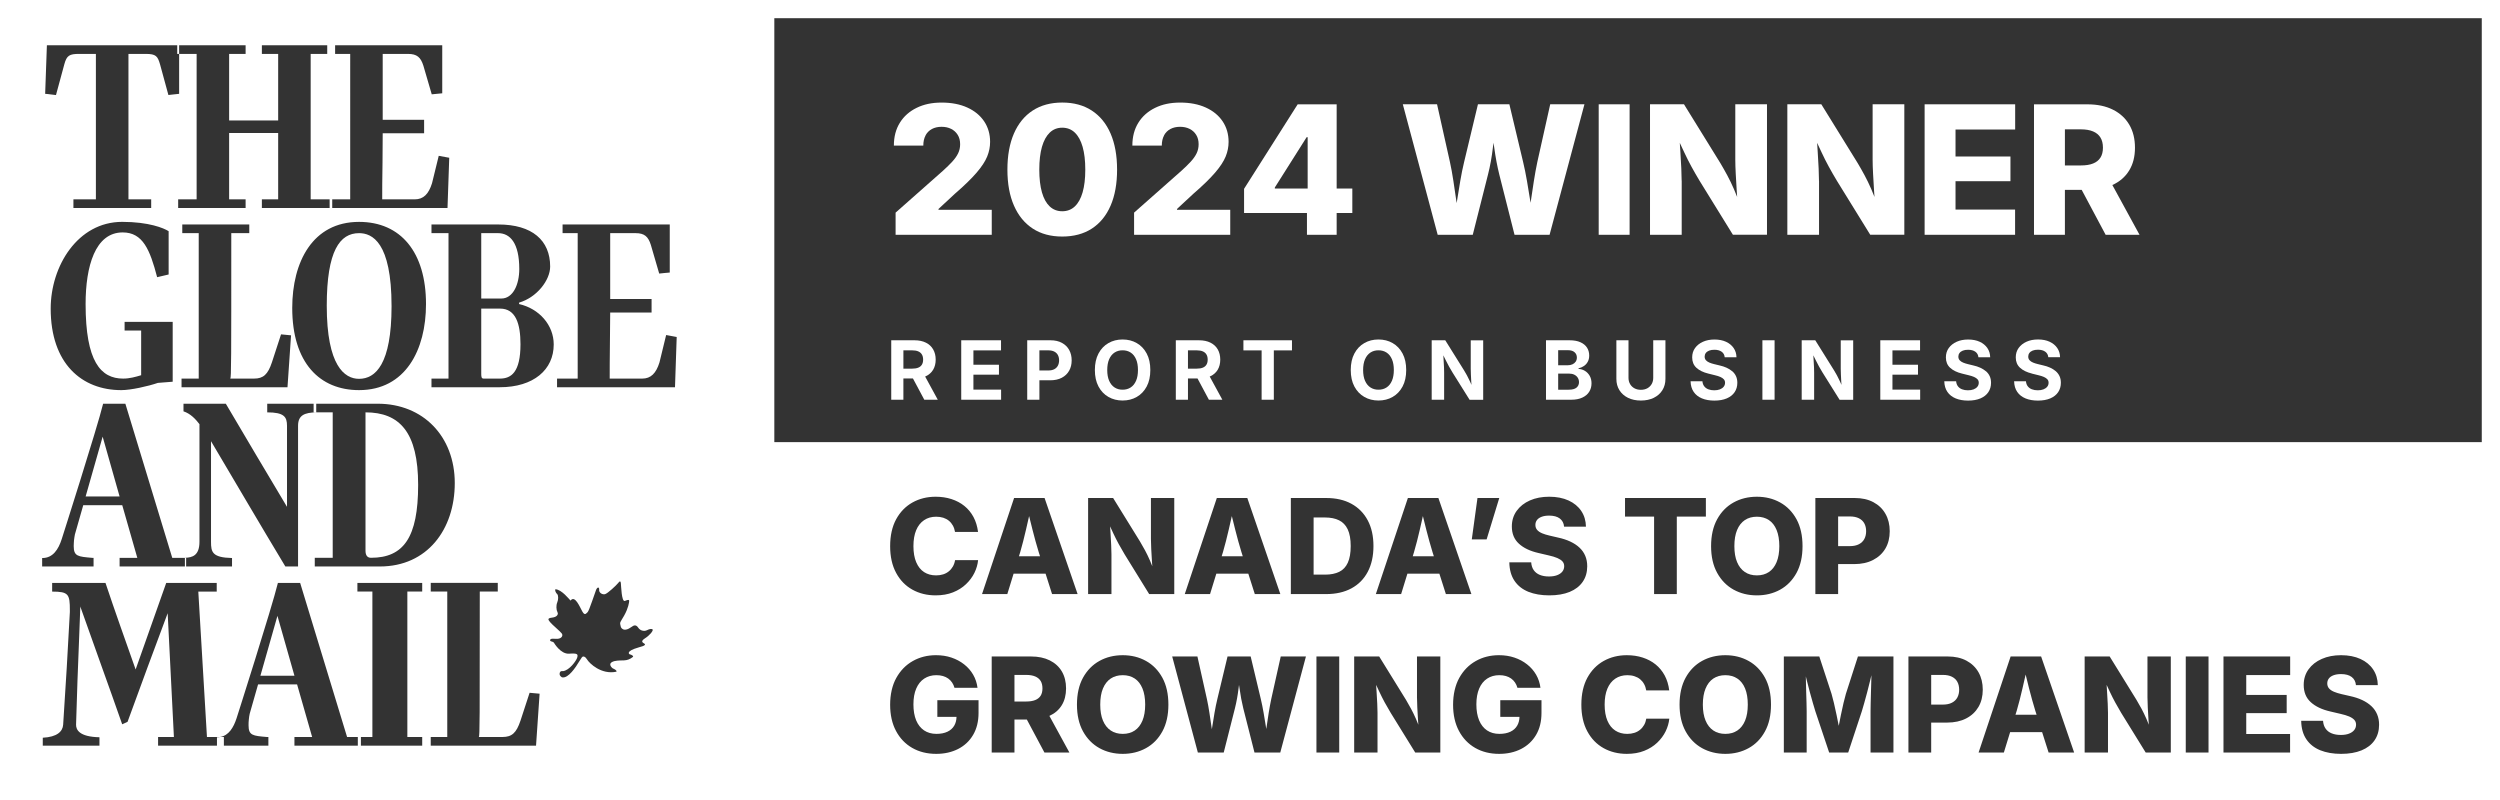 <?xml version="1.0" encoding="UTF-8"?><svg id="b" xmlns="http://www.w3.org/2000/svg" viewBox="0 0 954.45 305.49"><rect x="0" y="0" width="954.45" height="305.49" fill="#333333" stroke="none"/><defs><style>.d{fill:#fff;}</style></defs><g id="c"><path class="d" d="M137.08,144.63c6.29,0,12.41-5.6,12.41-27.73,0-24.57-7.48-27.89-12.41-27.89-7.32,0-12.33,6.69-12.33,27.71,0,23.04,6.84,27.91,12.33,27.91Z"/><path class="d" d="M190.13,89.01h-6.4v24.96h7.69c4.36,0,6.83-5.22,6.83-11.27,0-10.02-3.55-13.69-8.12-13.69Z"/><polygon class="d" points="39.19 166.71 32.69 189.55 45.66 189.55 39.19 166.71"/><path class="d" d="M141.63,212.95c12.43,0,18.01-7.71,18.01-27.81s-7.04-27.71-20.1-27.71v52.77c0,1.74.64,2.75,2.09,2.75Z"/><path class="d" d="M190.93,117.82h-7.2v24.61c0,1.29,0,2.11.91,2.11h6.22c4.29,0,7.85-2.39,7.85-13.12,0-7.82-1.82-13.6-7.78-13.6Z"/><polygon class="d" points="99.42 257.97 112.41 257.97 105.92 235.12 99.42 257.97"/><path class="d" d="M709.69,207.78c.92-.47,1.61-1.14,2.07-1.99.46-.86.69-1.85.69-2.98s-.23-2.15-.69-2.99c-.46-.85-1.16-1.5-2.08-1.96-.93-.46-2.08-.69-3.44-.69h-4.48v11.33h4.51c1.36,0,2.5-.24,3.42-.72Z"/><path class="d" d="M433.22,259.05c-1.28-.85-2.81-1.28-4.58-1.28s-3.32.43-4.6,1.29c-1.28.87-2.27,2.13-2.96,3.8-.69,1.66-1.03,3.71-1.03,6.14s.34,4.45,1.03,6.1c.69,1.66,1.68,2.92,2.96,3.78,1.28.86,2.81,1.3,4.6,1.3s3.3-.43,4.58-1.28c1.28-.86,2.26-2.12,2.95-3.78.69-1.67,1.04-3.71,1.04-6.12s-.35-4.48-1.04-6.16c-.69-1.67-1.67-2.93-2.95-3.79Z"/><path class="d" d="M544.53,202.25c-.43-1.7-.86-3.45-1.3-5.22-.4,1.78-.8,3.54-1.19,5.25-.69,3.01-1.42,5.85-2.2,8.51l-.48,1.57h8.05l-.5-1.57c-.82-2.68-1.61-5.52-2.38-8.54Z"/><path class="d" d="M396.56,210.79c-.82-2.68-1.61-5.52-2.37-8.54-.44-1.7-.87-3.45-1.3-5.22-.41,1.78-.81,3.54-1.2,5.25-.69,3.01-1.42,5.85-2.19,8.51l-.49,1.57h8.05l-.5-1.57Z"/><path class="d" d="M663.28,259.05c-1.28-.85-2.8-1.28-4.58-1.28s-3.32.43-4.6,1.29c-1.28.87-2.27,2.13-2.95,3.8-.69,1.66-1.04,3.71-1.04,6.14s.35,4.45,1.04,6.1c.68,1.66,1.67,2.92,2.95,3.78,1.28.86,2.81,1.3,4.6,1.3s3.3-.43,4.58-1.28c1.28-.86,2.27-2.12,2.96-3.78.69-1.67,1.03-3.71,1.03-6.12s-.34-4.48-1.03-6.16c-.69-1.67-1.68-2.93-2.96-3.79Z"/><path class="d" d="M675.32,198.55c-1.28-.85-2.81-1.28-4.58-1.28s-3.32.43-4.6,1.29c-1.28.86-2.27,2.13-2.96,3.79-.69,1.67-1.03,3.72-1.03,6.15s.34,4.44,1.03,6.1c.69,1.66,1.68,2.92,2.96,3.78,1.28.86,2.81,1.29,4.6,1.29s3.3-.42,4.58-1.28c1.28-.85,2.26-2.11,2.95-3.78.69-1.66,1.04-3.7,1.04-6.11s-.35-4.48-1.04-6.16c-.69-1.67-1.67-2.94-2.95-3.79Z"/><path class="d" d="M395.21,258.25c-.92-.38-2.06-.58-3.42-.58h-4.49v10.15h4.51c1.36,0,2.5-.18,3.41-.55.91-.36,1.6-.91,2.07-1.64.47-.74.7-1.68.7-2.81s-.23-2.1-.7-2.86c-.47-.75-1.16-1.32-2.08-1.71Z"/><path class="d" d="M0,0v305.49h954.45V0H0ZM68.39,20.58v-3.3h25.38v3.3h-6.29v25.41h18.72v-25.41h-6.22v-3.3h24.95v3.3h-6.32v55.53h7.24v3.3h-25.87v-3.3h6.22v-25.34h-18.72v25.34h6.29v3.3h-25.75v-3.3h7.05V20.58h-6.68v15.24c-1.45.08-2.65.36-4.1.45l-3.2-11.74c-.91-3.11-1.54-3.95-5.48-3.95h-6.57v55.53h8.68v3.3h-29.69v-3.3h8.58V20.58h-6.4c-3.66,0-4.74.56-5.65,3.95l-3.19,11.76c-1.46-.11-2.65-.39-4.13-.47l.66-18.54h49.76v3.3h.73ZM127.94,20.58v-3.3h40.9v18.34c-1.44.2-2.63.2-4.01.39l-3.19-10.93c-1.01-3.21-2.47-4.5-5.84-4.5h-9.69v25.15h15.81v5.15h-15.81c0,.99-.07,7.5-.07,11.09-.12,5.69-.12,12.03-.12,14.14h12.43c3.29,0,5.3-2.01,6.59-6.16l2.56-10.46,4.01.74-.66,19.18h-44.01v-3.3h6.86V20.58h-5.76ZM211.4,131.51c0,9.63-7.67,16.33-20.63,16.33h-26.04v-3.3h6.5v-55.53h-6.5v-3.31h25.49c12.97,0,19.82,6.07,19.82,16.07,0,5.15-5.02,11.76-11.87,13.77v.54c7.65,1.74,13.23,7.99,13.23,15.43ZM212.86,233.81c-.14-.3-.24-.6-.32-.91-.06-.33-.1-.66-.11-.99-.01-.33.01-.65.06-.97.05-.33.13-.64.26-.96.46-1.08.46-2.61,0-3.15-.45-.34-1.03-1.44-.69-1.87,2.4.12,5.3,3.89,5.76,4.33,1.66-2.18,3.44,2.24,4.46,4.09,1.03,1.87,1.48.77,2.05.34.58-.45,2.95-7.88,3.29-8.64.34-.79,1.14-1.22,1.14,0-.21,1.19,1.25,2.07,2.27,1.75,1.03-.34,4.2-3.28,5-4.27,1.01-1.42,1.01.22,1.01.22.11.86.25,6.98,1.48,6.66,1.49-.65,1.69-.43,1.69,0s-.31,2.75-1.92,5.58c-1.58,2.84-1.81,2.3-1.25,4.37.92,1.85,2.97.76,4,0,1-.77,1.81-.97,2.61.22.17.26.39.51.65.69.26.21.54.36.86.43.32.1.63.13.95.11.32-.03.64-.11.93-.26,1.03-.52,1.81-.63,2.17-.2.11.54-1.14,2.18-3.08,3.39-1.81,1.2-.56,1.63-.11,1.96.45.32.45.77-2.15,1.42-5.35,1.53-3.52,2.63-3.52,2.63,0,0,1.47.32,1.36.97-2.61,2.09-4.09.99-7.15,1.65-3.08.87-.69,2.72-.69,2.72.69.34,1.72.78,1.47,1.32-5.78,1.22-10.31-3.17-11.23-4.7-.69-1.16-1.31-1.1-1.45-1.1-.36,0-.64.43-1.4,1.68-1.65,2.78-4.24,6.48-6.44,6.31-.04,0-.08,0-.11-.02-.05,0-.1-.03-.13-.04-.04-.01-.08-.02-.12-.04-.03-.02-.07-.05-.11-.07-.58-.43-.76-.86-.69-1.36.15-1.2,1.25-.86,1.25-.86,2.46-.28,5.11-3.99,5.45-5.15.37-1.33.22-1.76-3.08-1.53-3.28.22-5.78-4.16-5.78-4.16-.45-.66-1.59-.32-1.48-1.1.34-.75,1.59-.32,2.95-.43,1.38-.1,2.15-1.2,1.47-2.07-.67-.88-3.63-3.29-4.42-4.28-.8-.99-1.14-1.51.79-1.73,1.94-.23,2.4-1.33,2.05-1.98ZM164.45,225.84v-3.3h25.59v3.3h-6.87c0,48.84,0,54.97-.35,55.53h9.03c3.58,0,5.3-1.56,6.86-6.23l3.48-10.65c1.36.18,2.46.18,3.82.35l-1.36,19.84h-40.2v-3.31h6.31v-55.53h-6.31ZM137.08,84.71c15.97,0,25.56,11.65,25.56,31.37,0,17.54-7.85,32.86-25.56,32.86-15,0-25.51-10.37-25.51-31.38,0-17.54,7.78-32.85,25.51-32.85ZM69.59,89.01v-3.31h25.58v3.31h-6.87c0,48.81,0,54.97-.37,55.53h9.05c3.56,0,5.3-1.57,6.85-6.25l3.47-10.64c1.36.19,2.46.19,3.82.37l-1.36,19.82h-40.45v-3.3h6.56v-55.53h-6.28ZM47.03,144.54c2.46,0,4.75-.65,6.86-1.29v-17.07h-6.32v-3.31h18.36v22.86l-5.66.45c-3.75,1.29-10.32,2.76-13.97,2.76-15.06,0-26.95-10.09-26.95-31.12,0-16.24,10.32-33.12,27.3-33.12,10.15,0,15.9,2.38,17.73,3.56v16.53l-4.39,1.03c-2.74-10.49-5.46-17.09-13.15-17.09-10.51,0-14.16,12.95-14.16,27.35,0,21.93,5.76,28.46,14.35,28.46ZM23.57,205.8s13.51-42.32,15.8-51.67h8.49l17.9,58.84h4.83v-.02c2.84-.08,5.56-.82,5.56-6.14v-44.88c-1.55-2.02-3.47-4.03-6.1-4.89v-2.91h16.16c7.76,13.21,15.53,26.24,23.36,39.37v-30.94c0-3.39-1.08-5.13-7.55-5.13v-3.3h17.71v3.3h1v-3.3h23.46c17.45,0,29.43,12.58,29.43,30.29s-10.51,31.85-28.61,31.85h-24.84v-3.32h6.85v-55.52h-6.29c-4.48.08-6.94,1.1-6.94,5.13v53.71h-4.85c-9.59-15.9-18.9-31.85-28.38-47.83v38.44c0,3.87.45,5.99,8.02,6.16v3.23h-17.52v-3.3h-.47v3.3h-24.93v-3.3h6.76l-5.75-20.1h-14.89l-3.19,11.18c-.08.36-.14.72-.19,1.1-.06.36-.11.73-.15,1.1-.03.36-.06.73-.07,1.1-.03.37-.04.75-.04,1.12,0,3.94,1.64,4.03,7.02,4.5h.56v3.3h-19.63v-3.23h.09c4.01,0,6.12-3.28,7.39-7.24ZM161.19,281.37v3.31h-23.4v-3.31h4.38v-55.53h-5.72v-3.3h24.74v3.3h-5.67v55.53h5.67ZM113.42,261.28h-14.89l-3.19,11.17c-.08.38-.15.75-.21,1.11-.05.36-.09.72-.13,1.1-.04.37-.07.74-.09,1.1-.02.37-.02.74-.02,1.12,0,3.93,1.62,4.03,7.01,4.49h.56v3.31h-16.99v-3.31h-1.45c-.35.07-.72.1-1.11.1h-.08v3.21h-22.48v-3.31h6.04l-2.38-47.26c-5.21,13.96-10.23,27.45-15.32,41.48l-2.04.93c-5.19-14.87-10.75-30.02-15.97-44.89v-.47c-.36,10.93-.73,17.91-1.1,28.64-.26,7.73-.54,15.79-.54,16.89,0,1.92,1.19,4.61,8.93,4.78v3.21h-21.64v-3.03c5.49-.28,7.59-2.38,7.78-4.96.8-11.57,2-32.02,2.56-43.05v-.63c0-6.16-.47-7.15-6.76-7.15v-3.32h20.36c3.64,10.93,7.67,22.13,11.51,33.05l11.68-33.05h19.28v3.32h-7.03l3.3,55.51h5.01c3.32-.55,5.13-3.6,6.3-7.16,0,0,13.51-42.3,15.78-51.67h8.49l17.92,58.83h4.1v3.31h-24.2v-3.31h6.76l-5.75-20.09ZM257.7,147.84h-45.03v-3.3h7.88v-55.53h-5.77v-3.31h40.92v18.35c-1.45.18-2.65.18-4.03.39l-3.19-10.94c-1.01-3.21-2.46-4.49-5.84-4.49h-9.68v25.15h15.8v5.15h-15.8c0,.99-.1,7.5-.1,11.08-.09,5.7-.09,12.04-.09,14.15h12.43c3.28,0,5.28-2.02,6.57-6.16l2.55-10.47,4.03.75-.65,19.18ZM373.59,272.15c0,3.27-.69,6.07-2.07,8.41-1.37,2.34-3.28,4.13-5.72,5.38-2.44,1.24-5.22,1.87-8.36,1.87-3.48,0-6.54-.76-9.18-2.28s-4.71-3.68-6.19-6.49c-1.49-2.8-2.23-6.14-2.23-9.99s.78-7.42,2.35-10.23c1.57-2.82,3.67-4.97,6.3-6.45,2.64-1.49,5.59-2.23,8.85-2.23,2.12,0,4.09.3,5.9.91s3.43,1.47,4.85,2.59c1.42,1.11,2.57,2.43,3.45,3.95.88,1.52,1.43,3.19,1.66,5.01h-8.79c-.21-.76-.52-1.43-.92-2.03-.41-.6-.9-1.11-1.49-1.53s-1.26-.73-2.01-.95c-.75-.21-1.58-.32-2.5-.32-1.77,0-3.32.44-4.64,1.31-1.32.87-2.34,2.14-3.05,3.8-.72,1.67-1.07,3.68-1.07,6.04s.35,4.41,1.04,6.09c.7,1.67,1.71,2.95,3.02,3.84,1.31.88,2.89,1.33,4.73,1.33,1.65,0,3.05-.28,4.19-.82,1.14-.54,2.01-1.31,2.6-2.32.56-.96.84-2.07.87-3.34h-7.32v-6.38h15.73v4.83ZM349.8,214.66c.71,1.67,1.71,2.92,3,3.76,1.29.83,2.81,1.25,4.57,1.25.98,0,1.89-.13,2.71-.39.82-.26,1.54-.65,2.16-1.16.63-.51,1.14-1.12,1.55-1.83.41-.72.69-1.52.84-2.43h8.79c-.16,1.64-.63,3.26-1.4,4.84-.77,1.58-1.85,3.03-3.22,4.33-1.37,1.31-3.02,2.35-4.96,3.12-1.93.77-4.15,1.15-6.64,1.15-3.3,0-6.26-.73-8.88-2.19-2.62-1.46-4.69-3.59-6.2-6.4-1.52-2.8-2.28-6.21-2.28-10.21s.77-7.46,2.3-10.27c1.54-2.81,3.62-4.94,6.24-6.4,2.63-1.46,5.57-2.19,8.82-2.19,2.18,0,4.2.3,6.05.9,1.86.6,3.5,1.47,4.93,2.62,1.42,1.15,2.58,2.55,3.48,4.22.89,1.67,1.47,3.57,1.74,5.7h-8.79c-.15-.9-.42-1.71-.82-2.43-.39-.71-.89-1.32-1.51-1.83-.61-.51-1.33-.89-2.15-1.16-.83-.26-1.73-.39-2.71-.39-1.79,0-3.34.44-4.64,1.33-1.31.88-2.31,2.16-3.01,3.83-.69,1.66-1.04,3.69-1.04,6.07s.35,4.5,1.07,6.16ZM398.75,287.31l-6.73-12.62h-4.72v12.62h-8.69v-36.68h15.02c2.76,0,5.14.5,7.14,1.49,2,1,3.54,2.4,4.62,4.22,1.07,1.83,1.61,3.98,1.61,6.48s-.55,4.66-1.65,6.44c-1.1,1.78-2.67,3.13-4.7,4.05h-.02l7.65,14h-9.53ZM374.92,226.81l12.24-36.68h11.64l12.61,36.68h-9.75l-2.48-7.8h-12.21l-2.4,7.8h-9.65ZM443.77,279.24c-1.54,2.81-3.62,4.94-6.26,6.39-2.63,1.45-5.59,2.18-8.87,2.18s-6.27-.73-8.9-2.19-4.72-3.6-6.27-6.4c-1.54-2.81-2.31-6.22-2.31-10.22s.77-7.46,2.31-10.27c1.55-2.8,3.64-4.94,6.27-6.4s5.6-2.19,8.9-2.19,6.24.73,8.87,2.19c2.64,1.46,4.72,3.6,6.26,6.4,1.53,2.81,2.3,6.23,2.3,10.27s-.77,7.43-2.3,10.24ZM439.8,214.45c-.1-1.64-.2-3.23-.28-4.79-.08-1.55-.12-2.85-.12-3.92v-15.61h8.91v36.68h-9.58l-9.38-15.19c-.83-1.39-1.59-2.71-2.27-3.96-.68-1.25-1.37-2.6-2.05-4.06-.37-.8-.78-1.68-1.22-2.64.05.89.11,1.76.17,2.62.1,1.67.19,3.2.25,4.58.07,1.39.1,2.54.1,3.46v15.19h-8.91v-36.68h9.55l10.24,16.57c.66,1.1,1.3,2.24,1.94,3.41.63,1.17,1.26,2.47,1.88,3.9.29.68.59,1.4.89,2.17-.04-.56-.08-1.12-.12-1.73ZM488.78,287.31h-9.84l-4.29-16.93c-.57-2.32-1.04-4.82-1.41-7.52-.07-.46-.14-.91-.21-1.36-.05.42-.12.84-.17,1.27-.32,2.68-.78,5.21-1.38,7.61l-4.29,16.93h-9.87l-9.8-36.68h9.63l3.62,16.23c.36,1.64.68,3.41.97,5.33.29,1.91.57,3.82.85,5.73.02.16.05.31.07.47.02-.16.05-.31.08-.47.29-1.91.6-3.82.93-5.73.33-1.92.69-3.69,1.09-5.33l3.89-16.23h8.83l3.87,16.23c.39,1.64.75,3.41,1.08,5.33.33,1.91.65,3.82.95,5.73.02.14.04.26.06.4.02-.14.04-.26.06-.4.27-1.91.56-3.82.86-5.73.31-1.92.63-3.69.98-5.33l3.62-16.23h9.62l-9.8,36.68ZM452.32,226.81l12.24-36.68h11.64l12.61,36.68h-9.75l-2.48-7.8h-12.21l-2.4,7.8h-9.65ZM511.29,287.31h-8.7v-36.68h8.7v36.68ZM506.31,226.81h-13.49v-36.68h13.49c3.73,0,6.94.73,9.63,2.2,2.69,1.47,4.77,3.58,6.23,6.32,1.46,2.74,2.19,6.01,2.19,9.82s-.73,7.09-2.18,9.84-3.53,4.85-6.23,6.31-5.91,2.19-9.64,2.19ZM549.89,287.31h-9.58l-9.38-15.18c-.84-1.4-1.6-2.72-2.28-3.97-.68-1.25-1.36-2.6-2.04-4.06-.37-.8-.78-1.68-1.23-2.63.06.88.12,1.76.17,2.62.11,1.66.2,3.19.26,4.58.07,1.38.1,2.54.1,3.46v15.18h-8.91v-36.68h9.55l10.24,16.57c.66,1.1,1.3,2.24,1.93,3.41.64,1.17,1.26,2.48,1.89,3.9.29.68.59,1.41.89,2.18-.04-.57-.08-1.13-.12-1.73-.1-1.65-.2-3.24-.28-4.79-.08-1.55-.12-2.86-.12-3.93v-15.61h8.91v36.68ZM549.52,219.01h-12.2l-2.4,7.8h-9.65l12.23-36.68h11.65l12.6,36.68h-9.74l-2.49-7.8ZM588.51,272.15c0,3.27-.68,6.07-2.06,8.41-1.38,2.34-3.29,4.13-5.73,5.38-2.43,1.24-5.22,1.87-8.36,1.87-3.48,0-6.54-.76-9.18-2.28-2.64-1.52-4.7-3.68-6.19-6.49-1.49-2.8-2.23-6.14-2.23-9.99s.79-7.42,2.35-10.23c1.57-2.82,3.67-4.97,6.31-6.45,2.63-1.49,5.58-2.23,8.85-2.23,2.11,0,4.08.3,5.89.91,1.82.61,3.43,1.47,4.85,2.59,1.42,1.11,2.57,2.43,3.45,3.95.88,1.52,1.43,3.19,1.66,5.01h-8.79c-.21-.76-.52-1.43-.92-2.03-.4-.6-.9-1.11-1.49-1.53-.59-.42-1.26-.73-2.01-.95-.74-.21-1.58-.32-2.5-.32-1.77,0-3.32.44-4.64,1.31-1.32.87-2.34,2.14-3.05,3.8-.71,1.67-1.07,3.68-1.07,6.04s.35,4.41,1.05,6.09c.69,1.67,1.7,2.95,3.01,3.84,1.31.88,2.89,1.33,4.73,1.33,1.66,0,3.06-.28,4.2-.82,1.14-.54,2-1.31,2.59-2.32.56-.96.85-2.07.88-3.34h-7.33v-6.38h15.73v4.83ZM561.9,205.94l2.17-15.81h8.32l-4.83,15.81h-5.66ZM599.26,225.98c-2.16.88-4.76,1.32-7.79,1.32s-5.71-.46-7.98-1.37c-2.26-.92-4.03-2.32-5.29-4.19s-1.92-4.22-1.97-7.04h8.35c.08,1.18.4,2.17.97,2.98.56.8,1.34,1.41,2.34,1.81.99.4,2.15.6,3.48.6,1.2,0,2.23-.16,3.1-.49.87-.33,1.54-.79,2.01-1.38s.7-1.28.7-2.07c0-.7-.22-1.3-.65-1.8-.44-.49-1.09-.92-1.96-1.3-.87-.38-1.98-.71-3.32-1.01l-3.89-.91c-3.17-.72-5.66-1.9-7.46-3.55-1.81-1.64-2.71-3.84-2.71-6.59,0-2.27.62-4.25,1.85-5.96s2.91-3.03,5.06-3.98c2.14-.94,4.59-1.41,7.37-1.41s5.3.48,7.38,1.44c2.09.96,3.71,2.3,4.85,4.01,1.15,1.72,1.74,3.71,1.78,5.97h-8.35c-.11-1.33-.66-2.36-1.62-3.1-.97-.74-2.33-1.11-4.07-1.11-1.15,0-2.11.15-2.9.46-.79.3-1.38.72-1.77,1.25-.4.54-.59,1.15-.59,1.84,0,.75.22,1.39.66,1.9.44.52,1.08.95,1.9,1.3.82.34,1.77.64,2.85.88l3.18.74c1.77.38,3.35.89,4.74,1.54,1.38.65,2.56,1.42,3.52,2.33.96.9,1.69,1.94,2.19,3.12.5,1.19.75,2.51.75,3.97,0,2.31-.58,4.3-1.74,5.97-1.15,1.66-2.81,2.94-4.97,3.83ZM635.91,279.2c-.78,1.59-1.85,3.03-3.22,4.34-1.37,1.3-3.02,2.34-4.96,3.11s-4.15,1.16-6.65,1.16c-3.29,0-6.25-.73-8.87-2.19-2.62-1.46-4.69-3.6-6.2-6.4-1.52-2.81-2.28-6.22-2.28-10.22s.77-7.46,2.3-10.27c1.54-2.8,3.62-4.94,6.24-6.4,2.63-1.46,5.56-2.19,8.81-2.19,2.19,0,4.21.3,6.06.9,1.86.6,3.5,1.47,4.93,2.62,1.42,1.15,2.58,2.56,3.48,4.22.89,1.67,1.47,3.57,1.73,5.7h-8.78c-.15-.9-.42-1.71-.82-2.42-.39-.72-.9-1.33-1.51-1.84-.62-.51-1.34-.89-2.16-1.15-.82-.27-1.72-.4-2.7-.4-1.79,0-3.34.45-4.64,1.33-1.31.89-2.31,2.16-3.01,3.83-.7,1.67-1.04,3.69-1.04,6.07s.35,4.5,1.07,6.17c.71,1.66,1.71,2.91,3,3.75,1.29.84,2.81,1.26,4.57,1.26.98,0,1.88-.14,2.71-.4.82-.26,1.54-.65,2.16-1.16.63-.5,1.14-1.12,1.55-1.83.41-.71.69-1.52.84-2.42h8.79c-.17,1.64-.63,3.25-1.4,4.83ZM640.17,226.81h-8.67v-29.59h-11.1v-7.09h30.87v7.09h-11.1v29.59ZM673.83,279.24c-1.53,2.81-3.62,4.94-6.25,6.39-2.64,1.45-5.59,2.18-8.88,2.18s-6.26-.73-8.9-2.19c-2.63-1.46-4.72-3.6-6.26-6.4-1.54-2.81-2.32-6.22-2.32-10.22s.78-7.46,2.32-10.27c1.54-2.8,3.63-4.94,6.26-6.4,2.64-1.46,5.6-2.19,8.9-2.19s6.24.73,8.88,2.19c2.63,1.46,4.72,3.6,6.25,6.4,1.54,2.81,2.3,6.23,2.3,10.27s-.76,7.43-2.3,10.24ZM670.74,227.3c-3.3,0-6.26-.73-8.9-2.19-2.63-1.46-4.72-3.59-6.26-6.4-1.55-2.8-2.32-6.21-2.32-10.21s.77-7.46,2.32-10.27c1.54-2.81,3.63-4.94,6.26-6.4,2.64-1.46,5.6-2.19,8.9-2.19s6.24.73,8.88,2.19c2.63,1.46,4.71,3.59,6.25,6.4,1.53,2.81,2.3,6.23,2.3,10.27s-.77,7.43-2.3,10.24c-1.54,2.8-3.62,4.93-6.25,6.39-2.64,1.45-5.6,2.17-8.88,2.17ZM722.88,287.31h-8.74v-15.8c0-.82.02-1.87.05-3.16.04-1.29.07-2.69.11-4.2.05-1.51.09-3.03.13-4.57.01-.62.03-1.21.03-1.79-.15.66-.31,1.34-.48,2.03-.38,1.56-.77,3.07-1.15,4.55-.39,1.48-.76,2.83-1.11,4.06-.35,1.23-.65,2.26-.9,3.08l-5.22,15.8h-7.26l-5.29-15.8c-.25-.8-.55-1.82-.91-3.05-.37-1.23-.74-2.59-1.14-4.06-.39-1.48-.78-3-1.18-4.56-.14-.54-.26-1.07-.39-1.61.01.43.01.84.02,1.29.04,1.53.07,3.05.11,4.58.04,1.53.08,2.93.13,4.22.04,1.29.06,2.35.06,3.19v15.8h-8.72v-36.68h13.54l4.68,14.28c.26.87.56,2.03.9,3.46.34,1.44.68,2.98,1.02,4.62.3,1.42.57,2.79.83,4.12.25-1.33.52-2.69.81-4.11.33-1.65.67-3.19,1.01-4.62.33-1.42.63-2.58.9-3.47l4.6-14.28h13.56v36.68ZM693.07,226.81v-36.68h15.02c2.76,0,5.13.53,7.14,1.6,2,1.07,3.54,2.55,4.61,4.46,1.08,1.9,1.62,4.11,1.62,6.62s-.55,4.73-1.65,6.6c-1.1,1.87-2.67,3.33-4.71,4.38-2.03,1.05-4.45,1.57-7.26,1.57h-6.08v11.45h-8.69ZM750.63,274.29c-2.04,1.05-4.46,1.58-7.26,1.58h-6.08v11.44h-8.69v-36.68h15.01c2.76,0,5.14.54,7.14,1.6,2,1.07,3.54,2.56,4.62,4.46,1.07,1.9,1.61,4.11,1.61,6.62s-.55,4.73-1.65,6.6c-1.1,1.87-2.66,3.33-4.7,4.38ZM782.12,287.31l-2.48-7.8h-12.21l-2.4,7.8h-9.65l12.24-36.68h11.64l12.61,36.68h-9.75ZM828.77,287.31h-9.58l-9.38-15.18c-.83-1.4-1.59-2.72-2.27-3.97-.68-1.25-1.37-2.6-2.05-4.06-.37-.8-.78-1.68-1.22-2.63.05.88.11,1.76.16,2.62.11,1.66.2,3.19.26,4.58.07,1.38.1,2.54.1,3.46v15.18h-8.91v-36.68h9.55l10.24,16.57c.66,1.1,1.3,2.24,1.94,3.41.63,1.17,1.25,2.48,1.88,3.9.29.68.59,1.41.89,2.18-.04-.57-.08-1.13-.12-1.73-.1-1.65-.2-3.24-.28-4.79-.08-1.55-.12-2.86-.12-3.93v-15.61h8.91v36.68ZM843.17,287.31h-8.69v-36.68h8.69v36.68ZM874.34,257.72h-16.77v7.59h15.44v6.94h-15.44v7.98h16.74v7.08h-25.43v-36.68h25.46v7.09ZM906.55,282.65c-1.15,1.67-2.81,2.94-4.97,3.83-2.16.88-4.76,1.33-7.79,1.33s-5.71-.46-7.98-1.38c-2.26-.92-4.03-2.32-5.29-4.19-1.27-1.87-1.92-4.21-1.97-7.04h8.34c.09,1.18.41,2.18.98,2.98.56.81,1.34,1.41,2.34,1.81.99.4,2.15.6,3.48.6,1.2,0,2.23-.16,3.1-.49.87-.33,1.54-.79,2.01-1.38s.7-1.28.7-2.07c0-.7-.22-1.3-.65-1.79-.44-.49-1.09-.93-1.96-1.31-.87-.37-1.98-.71-3.32-1.01l-3.89-.91c-3.17-.72-5.66-1.9-7.46-3.54-1.81-1.64-2.71-3.84-2.71-6.6,0-2.26.61-4.25,1.85-5.96,1.23-1.7,2.91-3.03,5.06-3.97,2.14-.95,4.59-1.42,7.37-1.42s5.3.48,7.38,1.44c2.09.96,3.71,2.3,4.85,4.01,1.15,1.72,1.74,3.71,1.78,5.97h-8.35c-.12-1.33-.66-2.36-1.62-3.1-.97-.74-2.33-1.11-4.07-1.11-1.15,0-2.11.16-2.9.46-.79.3-1.38.72-1.77,1.25-.4.54-.59,1.15-.59,1.84,0,.75.22,1.39.66,1.91.44.51,1.07.94,1.9,1.29.82.34,1.77.64,2.85.89l3.18.73c1.77.38,3.35.89,4.74,1.54,1.38.65,2.56,1.43,3.52,2.33.96.9,1.69,1.94,2.19,3.13.5,1.18.75,2.5.75,3.96,0,2.31-.58,4.3-1.74,5.97ZM947.49,168.79H295.62V6.96h651.87v161.83Z"/><path class="d" d="M511.22,198.64c-1.45-.72-3.25-1.08-5.4-1.08h-4.31v21.82h4.43c2.1,0,3.88-.36,5.33-1.06,1.46-.71,2.55-1.86,3.29-3.47.74-1.61,1.11-3.74,1.11-6.38s-.38-4.76-1.13-6.36c-.76-1.6-1.86-2.76-3.32-3.47Z"/><path class="d" d="M745.2,258.36c-.93-.46-2.07-.69-3.43-.69h-4.48v11.33h4.5c1.36,0,2.5-.24,3.42-.72.92-.47,1.61-1.14,2.07-1.99s.69-1.85.69-2.98-.23-2.14-.69-2.99c-.46-.84-1.15-1.5-2.08-1.96Z"/><path class="d" d="M774.64,262.76c-.43-1.71-.86-3.45-1.29-5.23-.41,1.79-.81,3.54-1.2,5.25-.69,3.01-1.42,5.85-2.19,8.51l-.49,1.57h8.05l-.5-1.57c-.82-2.68-1.61-5.52-2.38-8.53Z"/><path class="d" d="M473.96,210.79c-.82-2.68-1.61-5.52-2.37-8.54-.43-1.7-.87-3.45-1.3-5.22-.41,1.78-.81,3.54-1.2,5.25-.69,3.01-1.42,5.85-2.19,8.51l-.49,1.57h8.05l-.5-1.57Z"/><path class="d" d="M344.9,144.5h3.65l4.33,8.11h5.15l-4.83-8.86c.08-.04.17-.07.26-.11,1.22-.57,2.15-1.4,2.8-2.48.64-1.08.97-2.37.97-3.86s-.32-2.79-.96-3.9c-.63-1.11-1.55-1.96-2.76-2.57-1.21-.61-2.68-.92-4.4-.92h-8.85v22.7h4.64v-8.11ZM344.9,133.75h3.34c.95,0,1.74.14,2.35.41.62.28,1.08.67,1.38,1.2.31.52.46,1.17.46,1.94s-.15,1.38-.46,1.9c-.3.51-.76.9-1.37,1.15-.61.26-1.39.39-2.35.39h-3.35v-6.99Z"/><polygon class="d" points="382.17 133.77 382.17 129.91 366.98 129.91 366.98 152.61 382.2 152.61 382.2 148.75 371.63 148.75 371.63 143.04 381.38 143.04 381.38 139.25 371.63 139.25 371.63 133.77 382.17 133.77"/><path class="d" d="M405.42,130.9c-1.21-.66-2.67-.99-4.4-.99h-8.85v22.7h4.65v-7.42h4.1c1.74,0,3.23-.32,4.45-.97,1.22-.64,2.16-1.54,2.8-2.68.65-1.14.97-2.46.97-3.97s-.32-2.81-.95-3.96c-.64-1.16-1.56-2.06-2.77-2.71ZM403.89,139.58c-.3.58-.75,1.04-1.37,1.37-.61.33-1.4.49-2.35.49h-3.35v-7.69h3.33c.96,0,1.74.16,2.36.48.62.32,1.08.77,1.38,1.34.3.57.45,1.24.45,2s-.15,1.44-.45,2.01Z"/><path class="d" d="M419.39,134.96c-.93,1.74-1.39,3.85-1.39,6.31s.46,4.56,1.39,6.3c.93,1.73,2.19,3.06,3.79,3.97,1.6.92,3.4,1.37,5.4,1.37s3.82-.45,5.41-1.37c1.6-.91,2.86-2.24,3.79-3.97.93-1.74,1.39-3.84,1.39-6.3s-.46-4.57-1.39-6.31-2.19-3.07-3.79-3.98c-1.59-.92-3.4-1.37-5.41-1.37s-3.8.45-5.4,1.37c-1.6.91-2.86,2.24-3.79,3.98ZM425.51,134.6c.88-.58,1.91-.86,3.07-.86s2.21.28,3.09.86c.88.57,1.56,1.42,2.05,2.54.49,1.12.73,2.5.73,4.13s-.24,2.99-.73,4.11c-.49,1.12-1.17,1.97-2.05,2.54-.88.58-1.91.86-3.09.86s-2.19-.28-3.07-.86c-.89-.58-1.57-1.43-2.06-2.55-.49-1.11-.73-2.48-.73-4.1s.24-2.99.73-4.12c.49-1.12,1.17-1.97,2.06-2.55Z"/><path class="d" d="M462.1,143.64c1.22-.57,2.15-1.4,2.8-2.48.64-1.08.97-2.37.97-3.86s-.32-2.79-.95-3.9c-.64-1.11-1.56-1.96-2.77-2.57-1.21-.61-2.68-.92-4.4-.92h-8.85v22.7h4.64v-8.11h3.65l4.34,8.11h5.14l-4.83-8.86c.08-.04.17-.07.26-.11ZM460.61,139.2c-.3.51-.76.9-1.37,1.15-.61.26-1.39.39-2.35.39h-3.35v-6.99h3.34c.95,0,1.74.14,2.35.41.62.28,1.08.67,1.38,1.2.31.52.46,1.17.46,1.94s-.15,1.38-.46,1.9Z"/><polygon class="d" points="481.66 152.61 486.32 152.61 486.32 133.77 493.25 133.77 493.25 129.91 474.71 129.91 474.71 133.77 481.66 133.77 481.66 152.61"/><path class="d" d="M517.08,147.57c.93,1.73,2.19,3.06,3.79,3.97,1.6.92,3.4,1.37,5.4,1.37s3.82-.45,5.41-1.37c1.6-.91,2.86-2.24,3.79-3.97.93-1.74,1.39-3.84,1.39-6.3s-.46-4.57-1.39-6.31-2.19-3.07-3.79-3.98c-1.59-.92-3.4-1.37-5.41-1.37s-3.8.45-5.4,1.37c-1.6.91-2.86,2.24-3.79,3.98-.93,1.74-1.39,3.85-1.39,6.31s.46,4.56,1.39,6.3ZM521.14,137.15c.49-1.12,1.17-1.97,2.06-2.55.88-.58,1.91-.86,3.07-.86s2.21.28,3.09.86c.88.57,1.56,1.42,2.05,2.54.48,1.12.73,2.5.73,4.13s-.25,2.99-.73,4.11c-.49,1.12-1.17,1.97-2.05,2.54-.88.58-1.91.86-3.09.86s-2.19-.28-3.07-.86c-.89-.58-1.57-1.43-2.06-2.55-.49-1.11-.73-2.48-.73-4.1s.24-2.99.73-4.12Z"/><path class="d" d="M561.5,140.8c0,.61.02,1.35.06,2.22.04.87.09,1.79.14,2.74.02.4.05.79.08,1.18-.19-.47-.38-.91-.58-1.33-.39-.84-.77-1.61-1.15-2.3-.38-.69-.75-1.33-1.11-1.92l-7.17-11.48h-5.18v22.7h4.75v-10.43c0-.52-.02-1.19-.05-2-.04-.82-.08-1.73-.15-2.73-.03-.58-.07-1.18-.1-1.79.33.67.64,1.29.9,1.83.44.89.87,1.7,1.27,2.44.41.74.85,1.5,1.33,2.28l6.52,10.42h5.19v-22.7h-4.75v10.89Z"/><path class="d" d="M599.23,129.91h-9v22.7h9.58c1.72,0,3.15-.27,4.3-.82,1.16-.54,2.03-1.28,2.62-2.23.59-.94.88-2.01.88-3.21,0-1.12-.24-2.08-.71-2.89-.47-.81-1.09-1.44-1.84-1.89-.76-.45-1.56-.69-2.42-.72v-.23c.79-.18,1.48-.48,2.1-.91.61-.42,1.1-.96,1.45-1.63.36-.66.54-1.44.54-2.33,0-1.14-.28-2.15-.83-3.02-.56-.87-1.39-1.56-2.5-2.06-1.11-.51-2.5-.76-4.17-.76ZM594.88,133.7h3.76c1.08,0,1.92.26,2.5.78.59.52.88,1.19.88,2.01,0,.61-.15,1.14-.45,1.58-.3.44-.71.78-1.24,1.02-.53.24-1.12.36-1.78.36h-3.67v-5.75ZM602.83,145.91c0,.86-.32,1.55-.95,2.08-.63.53-1.62.79-2.98.79h-4.02v-6.15h4.14c.78,0,1.46.14,2.02.42.57.28,1.01.67,1.32,1.16.31.49.47,1.06.47,1.7Z"/><path class="d" d="M621.75,129.91h-4.65v14.73c0,1.66.39,3.1,1.17,4.34.78,1.24,1.87,2.21,3.27,2.9s3.04,1.04,4.91,1.04,3.52-.35,4.93-1.04c1.41-.7,2.5-1.66,3.28-2.9.78-1.24,1.17-2.69,1.17-4.34v-14.73h-4.66v14.35c0,.88-.2,1.67-.59,2.35-.39.69-.94,1.22-1.64,1.62-.71.39-1.54.59-2.49.59s-1.77-.2-2.48-.59-1.25-.93-1.65-1.62c-.39-.69-.59-1.47-.59-2.35v-14.35Z"/><path class="d" d="M661.31,141.73c-.62-.53-1.34-.98-2.16-1.35s-1.71-.66-2.67-.87l-2.06-.5c-.63-.15-1.22-.34-1.78-.57s-1-.53-1.34-.9c-.33-.37-.5-.83-.5-1.39,0-.51.14-.96.43-1.36.29-.4.71-.71,1.27-.93.56-.22,1.23-.33,2.01-.33,1.16,0,2.08.25,2.78.75.7.5,1.08,1.2,1.17,2.12h4.49c-.02-1.33-.38-2.51-1.08-3.53-.7-1.02-1.68-1.82-2.92-2.39s-2.71-.86-4.39-.86-3.11.28-4.39.85c-1.28.57-2.29,1.37-3.03,2.39-.74,1.03-1.1,2.22-1.1,3.59,0,1.64.54,2.97,1.63,3.97,1.09,1,2.59,1.73,4.51,2.2l2.5.62c.83.19,1.54.42,2.12.67.58.25,1.02.56,1.33.91s.46.78.46,1.3c0,.58-.17,1.09-.52,1.52-.35.44-.83.77-1.44,1.01-.61.24-1.34.36-2.17.36s-1.58-.13-2.24-.38-1.19-.64-1.58-1.15c-.4-.51-.62-1.15-.69-1.91h-4.52c.04,1.6.44,2.96,1.19,4.05.75,1.1,1.8,1.92,3.15,2.48,1.35.56,2.93.84,4.75.84s3.41-.28,4.72-.84c1.31-.56,2.31-1.35,3-2.37s1.04-2.22,1.04-3.59c0-.96-.17-1.8-.51-2.53-.34-.73-.82-1.36-1.44-1.9Z"/><rect class="d" x="672.85" y="129.91" width="4.65" height="22.7"/><path class="d" d="M702.76,140.8c0,.61.02,1.35.06,2.22.04.87.09,1.79.14,2.74.02.4.05.79.08,1.18-.19-.47-.38-.91-.58-1.33-.39-.84-.77-1.61-1.15-2.3-.38-.69-.75-1.33-1.11-1.92l-7.17-11.48h-5.18v22.7h4.75v-10.43c0-.52-.02-1.19-.05-2-.04-.82-.08-1.73-.15-2.73-.03-.58-.07-1.18-.1-1.79.33.67.64,1.29.9,1.83.44.89.87,1.7,1.27,2.44.41.74.85,1.5,1.33,2.28l6.52,10.42h5.19v-22.7h-4.75v10.89Z"/><polygon class="d" points="733.04 133.77 733.04 129.91 717.86 129.91 717.86 152.61 733.08 152.61 733.08 148.75 722.5 148.75 722.5 143.04 732.25 143.04 732.25 139.25 722.5 139.25 722.5 133.77 733.04 133.77"/><path class="d" d="M758.17,141.73c-.62-.53-1.34-.98-2.16-1.35s-1.71-.66-2.67-.87l-2.06-.5c-.63-.15-1.22-.34-1.78-.57s-1-.53-1.34-.9c-.33-.37-.5-.83-.5-1.39,0-.51.14-.96.43-1.36.29-.4.71-.71,1.27-.93.56-.22,1.23-.33,2.01-.33,1.16,0,2.08.25,2.78.75.7.5,1.08,1.2,1.17,2.12h4.49c-.02-1.33-.38-2.51-1.08-3.53-.7-1.02-1.68-1.82-2.92-2.39s-2.71-.86-4.39-.86-3.11.28-4.39.85c-1.28.57-2.29,1.37-3.03,2.39-.74,1.03-1.1,2.22-1.1,3.59,0,1.64.54,2.97,1.63,3.97,1.09,1,2.59,1.73,4.51,2.2l2.5.62c.83.19,1.54.42,2.12.67.58.25,1.02.56,1.33.91s.46.78.46,1.3c0,.58-.17,1.09-.52,1.52-.35.44-.83.77-1.44,1.01-.61.24-1.34.36-2.17.36s-1.58-.13-2.24-.38-1.19-.64-1.58-1.15c-.4-.51-.62-1.15-.69-1.91h-4.52c.04,1.6.44,2.96,1.19,4.05.75,1.1,1.8,1.92,3.15,2.48,1.35.56,2.93.84,4.75.84s3.41-.28,4.72-.84c1.31-.56,2.31-1.35,3-2.37s1.04-2.22,1.04-3.59c0-.96-.17-1.8-.51-2.53-.34-.73-.82-1.36-1.44-1.9Z"/><path class="d" d="M775.7,142.62l2.5.62c.83.19,1.54.42,2.12.67.58.25,1.02.56,1.33.91s.46.78.46,1.3c0,.58-.17,1.09-.52,1.52-.35.44-.83.77-1.44,1.01-.61.24-1.34.36-2.17.36s-1.58-.13-2.24-.38-1.19-.64-1.58-1.15c-.4-.51-.62-1.15-.69-1.91h-4.52c.04,1.6.44,2.96,1.19,4.05.75,1.1,1.8,1.92,3.15,2.48,1.35.56,2.93.84,4.75.84s3.41-.28,4.72-.84c1.31-.56,2.31-1.35,3-2.37s1.04-2.22,1.04-3.59c0-.96-.17-1.8-.51-2.53-.34-.73-.82-1.36-1.44-1.9-.62-.53-1.34-.98-2.16-1.35s-1.71-.66-2.67-.87l-2.06-.5c-.63-.15-1.22-.34-1.78-.57s-1-.53-1.34-.9c-.33-.37-.5-.83-.5-1.39,0-.51.14-.96.43-1.36.29-.4.71-.71,1.27-.93.56-.22,1.23-.33,2.01-.33,1.16,0,2.08.25,2.78.75.7.5,1.08,1.2,1.17,2.12h4.49c-.02-1.33-.38-2.51-1.08-3.53-.7-1.02-1.68-1.82-2.92-2.39s-2.71-.86-4.39-.86-3.11.28-4.39.85c-1.28.57-2.29,1.37-3.03,2.39-.74,1.03-1.1,2.22-1.1,3.59,0,1.64.54,2.97,1.63,3.97,1.09,1,2.59,1.73,4.51,2.2Z"/><path class="d" d="M353.35,51.69c.58-1.07,1.39-1.88,2.44-2.44,1.05-.56,2.27-.84,3.68-.84s2.6.27,3.66.8,1.89,1.3,2.51,2.29.92,2.18.92,3.56c0,1.27-.26,2.43-.77,3.48-.51,1.05-1.25,2.1-2.22,3.16s-2.15,2.21-3.53,3.46l-18.12,16.02v8.46h36.71v-9.53h-20.33v-.33l6.19-5.75c3.61-3.12,6.39-5.82,8.34-8.09,1.95-2.27,3.3-4.33,4.05-6.17s1.12-3.71,1.12-5.6c0-2.96-.76-5.58-2.27-7.84-1.52-2.26-3.66-4.02-6.44-5.28-2.78-1.26-6.04-1.89-9.78-1.89s-6.82.67-9.56,2.01c-2.74,1.34-4.88,3.23-6.4,5.68-1.53,2.45-2.29,5.36-2.29,8.73h11.24c0-1.52.29-2.81.87-3.88Z"/><path class="d" d="M394.29,87.27c3.11,2.03,6.86,3.04,11.25,3.04s8.19-1.01,11.31-3.04c3.12-2.03,5.5-4.94,7.15-8.75,1.65-3.8,2.48-8.38,2.48-13.75s-.83-9.97-2.48-13.78-4.04-6.74-7.17-8.78c-3.13-2.04-6.89-3.06-11.29-3.06s-8.14,1.02-11.26,3.04c-3.12,2.03-5.52,4.96-7.18,8.78-1.66,3.83-2.49,8.42-2.49,13.8s.84,9.95,2.51,13.75c1.67,3.81,4.06,6.72,7.17,8.75ZM397.8,56.05c.68-2.37,1.68-4.18,2.98-5.43s2.89-1.87,4.76-1.87,3.5.62,4.8,1.87c1.31,1.25,2.3,3.06,2.98,5.43.68,2.38,1.02,5.28,1.02,8.72s-.34,6.29-1.02,8.66c-.68,2.36-1.67,4.15-2.98,5.38-1.3,1.23-2.9,1.84-4.8,1.84s-3.46-.61-4.78-1.84c-1.31-1.23-2.3-3.02-2.97-5.38-.67-2.37-1.01-5.25-1.01-8.66s.34-6.34,1.02-8.72Z"/><path class="d" d="M444.4,51.69c.58-1.07,1.39-1.88,2.44-2.44,1.05-.56,2.27-.84,3.68-.84s2.6.27,3.66.8,1.89,1.3,2.51,2.29.92,2.18.92,3.56c0,1.27-.26,2.43-.77,3.48-.51,1.05-1.25,2.1-2.22,3.16s-2.15,2.21-3.53,3.46l-18.12,16.02v8.46h36.71v-9.53h-20.33v-.33l6.19-5.75c3.61-3.12,6.39-5.82,8.34-8.09,1.95-2.27,3.3-4.33,4.05-6.17s1.12-3.71,1.12-5.6c0-2.96-.76-5.58-2.27-7.84-1.52-2.26-3.66-4.02-6.44-5.28-2.78-1.26-6.04-1.89-9.78-1.89s-6.82.67-9.56,2.01c-2.74,1.34-4.88,3.23-6.4,5.68-1.53,2.45-2.29,5.36-2.29,8.73h11.24c0-1.52.29-2.81.87-3.88Z"/><path class="d" d="M498.97,89.64h11.34v-8.32h5.98v-9.33h-5.98v-32.17h-14.88l-20.47,32.27v9.23h24.01v8.32ZM486.7,71.99v-.4l12.14-19.2h.4v19.6h-12.54Z"/><path class="d" d="M562.27,89.64l5.82-23.01c.83-3.25,1.45-6.7,1.87-10.33.07-.6.15-1.21.23-1.81.09.64.2,1.28.29,1.93.5,3.67,1.14,7.07,1.92,10.21l5.82,23.01h13.38l13.31-49.82h-13.07l-4.92,22.04c-.47,2.23-.91,4.64-1.32,7.24-.41,2.6-.8,5.19-1.17,7.79-.03.18-.05.35-.08.53-.03-.18-.06-.35-.09-.53-.41-2.6-.84-5.19-1.29-7.79-.45-2.6-.94-5.01-1.47-7.24l-5.25-22.04h-12l-5.28,22.04c-.54,2.23-1.03,4.64-1.47,7.24-.45,2.6-.87,5.19-1.27,7.79-.03.22-.07.42-.1.64-.03-.22-.06-.42-.1-.64-.38-2.6-.76-5.19-1.15-7.79-.39-2.6-.83-5.01-1.32-7.24l-4.92-22.04h-13.07l13.31,49.82h13.41Z"/><rect class="d" x="610.35" y="39.82" width="11.8" height="49.82"/><path class="d" d="M642.02,69.01c0-1.25-.04-2.81-.13-4.7s-.21-3.96-.35-6.22c-.08-1.17-.15-2.36-.23-3.56.6,1.29,1.16,2.49,1.67,3.57.92,1.98,1.85,3.82,2.78,5.52.92,1.69,1.96,3.49,3.09,5.38l12.74,20.63h13.01v-49.82h-12.1v21.2c0,1.45.06,3.23.17,5.33.11,2.11.24,4.28.38,6.5.05.81.1,1.59.16,2.35-.41-1.05-.81-2.03-1.21-2.95-.85-1.94-1.7-3.71-2.56-5.3s-1.73-3.14-2.62-4.63l-13.91-22.5h-12.97v49.82h12.1v-20.63Z"/><path class="d" d="M694.45,69.01c0-1.25-.04-2.81-.13-4.7s-.21-3.96-.35-6.22c-.08-1.17-.15-2.36-.23-3.56.6,1.29,1.16,2.49,1.67,3.57.92,1.98,1.85,3.82,2.78,5.52.92,1.69,1.96,3.49,3.09,5.38l12.74,20.63h13.01v-49.82h-12.1v21.2c0,1.45.06,3.23.17,5.33.11,2.11.24,4.28.38,6.5.05.81.1,1.59.16,2.35-.41-1.05-.81-2.03-1.21-2.95-.85-1.94-1.7-3.71-2.56-5.3s-1.73-3.14-2.62-4.63l-13.91-22.5h-12.97v49.82h12.1v-20.63Z"/><polygon class="d" points="769.32 80.01 746.58 80.01 746.58 69.18 767.55 69.18 767.55 59.75 746.58 59.75 746.58 49.45 769.35 49.45 769.35 39.82 734.78 39.82 734.78 89.64 769.32 89.64 769.32 80.01"/><path class="d" d="M788.34,72.49h6.41l9.14,17.15h12.94l-10.38-19.01s.01,0,.02,0c2.76-1.25,4.89-3.08,6.38-5.5,1.5-2.42,2.24-5.34,2.24-8.75s-.73-6.32-2.18-8.79c-1.47-2.48-3.56-4.39-6.28-5.74-2.71-1.35-5.95-2.02-9.69-2.02h-20.4v49.82h11.8v-17.15ZM788.34,49.38h6.09c1.85,0,3.4.27,4.65.79s2.19,1.3,2.82,2.32c.64,1.03.96,2.32.96,3.88s-.32,2.81-.96,3.81c-.63,1.01-1.57,1.75-2.81,2.24-1.23.5-2.78.74-4.63.74h-6.12v-13.78Z"/></g></svg>